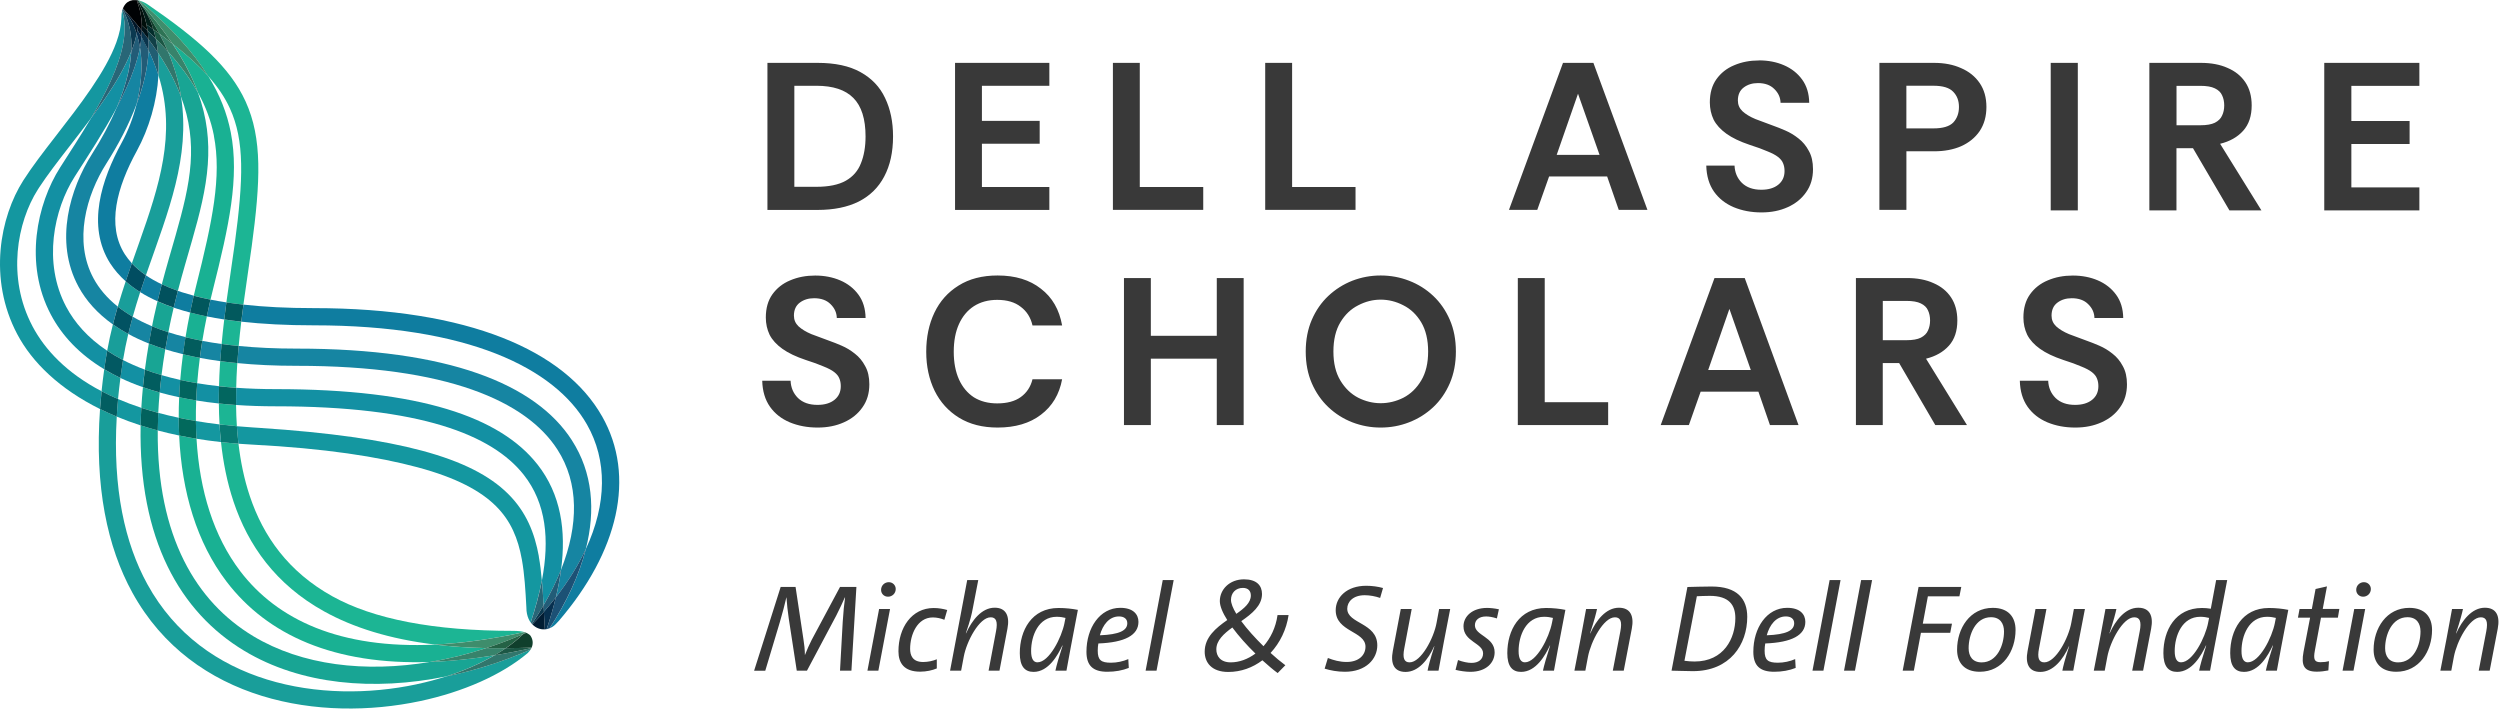 <svg width="773" height="220" viewBox="0 0 773 220" fill="none" xmlns="http://www.w3.org/2000/svg">
<g clip-path="url(#clip0_52_1904)">
<path d="M672.98 38.73H680.32C682.28 38.73 683.79 38.47 684.84 37.95C685.93 37.39 686.67 36.65 687.07 35.73C687.51 34.82 687.73 33.78 687.73 32.6C687.73 31.42 687.51 30.38 687.07 29.47C686.68 28.56 685.93 27.84 684.84 27.32C683.79 26.8 682.29 26.54 680.32 26.54H672.98V38.73ZM589.45 39.7H597.81C600.73 39.7 602.77 39.09 603.95 37.88C605.12 36.62 605.71 35.02 605.71 33.07C605.71 31.12 605.12 29.61 603.95 28.39C602.77 27.13 600.73 26.51 597.81 26.51H589.45V39.69V39.7ZM481.33 47.88H494.58L487.92 28.98L481.33 47.88ZM598.01 19.44C601.19 19.44 603.97 19.98 606.36 21.06C608.8 22.1 610.71 23.64 612.11 25.67C613.5 27.7 614.2 30.17 614.2 33.07C614.2 35.97 613.5 38.46 612.11 40.54C610.72 42.57 608.8 44.13 606.36 45.22C603.97 46.26 601.18 46.78 598.01 46.78H589.46V64.9H581.11V19.44H598.02H598.01ZM509.4 64.9H500.52L496.93 54.57H478.98L475.32 64.9H466.57L483.28 19.44H492.68L509.39 64.9H509.4ZM748.07 26.54H727.04V37.42H745.05V44.52H727.04V57.95H748.07V65.05H718.66V19.44H748.07V26.54ZM680.51 19.44C683.7 19.44 686.45 19.96 688.76 21C691.12 22 692.95 23.48 694.26 25.43C695.57 27.39 696.22 29.78 696.22 32.6C696.22 35.86 695.35 38.47 693.6 40.42C691.85 42.38 689.47 43.72 686.46 44.46L699.23 65.05H689.34L678.07 45.82H672.96V65.05H664.58V19.44H680.5H680.51ZM642.46 65.06H634.08V19.44H642.46V65.06ZM543.88 18.67C546.73 18.67 549.29 19.17 551.58 20.16C553.91 21.16 555.79 22.63 557.21 24.58C558.63 26.53 559.37 28.93 559.41 31.79H550.55C550.51 30.15 549.86 28.72 548.61 27.51C547.4 26.3 545.72 25.69 543.56 25.69C541.83 25.69 540.37 26.14 539.16 27.05C537.95 27.96 537.35 29.3 537.35 31.08C537.35 32.38 537.82 33.48 538.77 34.39C539.76 35.3 541.08 36.1 542.72 36.79C544.4 37.44 546.26 38.13 548.29 38.87C549.41 39.26 550.66 39.76 552.04 40.36C553.46 40.97 554.82 41.79 556.12 42.83C557.41 43.83 558.47 45.1 559.29 46.66C560.15 48.17 560.58 50.06 560.58 52.31C560.58 55.08 559.87 57.46 558.44 59.45C557.06 61.44 555.16 62.98 552.75 64.06C550.38 65.14 547.68 65.68 544.66 65.68C541.51 65.68 538.64 65.14 536.05 64.06C533.51 62.98 531.48 61.38 529.97 59.26C528.46 57.1 527.66 54.41 527.58 51.21H536.32C536.41 53.33 537.16 55.11 538.58 56.53C540.05 57.96 542.05 58.67 544.6 58.67C546.8 58.67 548.55 58.15 549.84 57.11C551.13 56.07 551.78 54.67 551.78 52.89C551.78 51.98 551.63 51.18 551.33 50.49C551.07 49.8 550.55 49.15 549.78 48.54C549 47.93 547.9 47.35 546.48 46.79C545.1 46.18 543.27 45.51 540.98 44.78C538 43.78 535.61 42.64 533.8 41.34C531.99 40.04 530.67 38.59 529.85 36.99C529.07 35.35 528.69 33.57 528.68 31.67C528.68 28.81 529.35 26.43 530.69 24.53C532.07 22.58 533.9 21.13 536.19 20.18C538.52 19.18 541.09 18.69 543.89 18.69L543.88 18.67Z" fill="#393939"/>
<path d="M769.8 207.37H766.42L768.76 195.17C769.33 192.18 768.8 190.87 767.07 190.87C763.54 190.87 759.63 198.35 758.74 203.07L757.94 207.37H754.56L756.48 197.43L758.17 188.3H761.55C761.28 189.57 760.74 191.75 759.4 195.82H759.48C761.28 191.79 764.32 187.91 768.31 187.91C771.84 187.91 773.07 190.4 772.3 194.4L769.81 207.37H769.8ZM748.42 195.25C748.42 192.79 747.23 190.84 744.39 190.84C739.59 190.84 737.48 196.21 737.48 200.43C737.48 202.89 738.67 204.81 741.51 204.81C746.31 204.81 748.42 199.48 748.42 195.25ZM751.99 194.78C751.99 201.34 748.04 207.71 740.94 207.71C736.1 207.71 733.92 204.83 733.92 200.88C733.92 194.32 737.87 187.95 744.97 187.95C749.81 187.95 751.99 190.83 751.99 194.78ZM727.7 207.37H724.32L727.93 188.3H731.31L727.7 207.37ZM733.07 182.12C733.07 183.5 731.96 184.5 730.69 184.5C729.42 184.5 728.54 183.54 728.54 182.39C728.54 181.01 729.65 180.01 730.92 180.01C732.19 180.01 733.07 181.01 733.07 182.12ZM720.12 204.46L719.93 207.3C718.82 207.53 717.47 207.68 716.36 207.68C712.44 207.68 711.45 205.84 712.25 201.54L714.28 190.99H710.52L711.02 188.3H714.82L715.97 182.12L719.5 181.31L718.19 188.29H723.33L722.87 190.98H717.65L715.77 201.07C715.23 203.91 715.62 204.75 717.5 204.75C718.54 204.75 719.38 204.64 720.11 204.44V204.46H720.12ZM703.39 192.6L703.7 191.06C702.93 190.87 702.05 190.71 700.98 190.71C695.34 190.71 693.07 196.58 693.07 201.3C693.07 203.79 693.84 204.79 695.03 204.79C698.64 204.79 702.51 197.15 703.4 192.59H703.39V192.6ZM704.01 207.37H700.59C700.94 205.72 701.67 203.19 702.82 199.62L702.74 199.58C701.36 202.54 698.48 207.75 693.84 207.75C691.08 207.75 689.58 205.98 689.58 201.96C689.58 194.94 693.23 187.99 701.55 187.99C703.74 187.99 705.77 188.22 707.54 188.57C705.51 199.24 704.82 202.81 704.01 207.37ZM682.74 192.6L683.05 191.06C682.28 190.87 681.4 190.71 680.33 190.71C674.69 190.71 672.42 196.58 672.42 201.3C672.42 203.79 673.19 204.79 674.38 204.79C677.99 204.79 681.86 197.15 682.75 192.59H682.74V192.6ZM683.35 207.37H679.97C680.28 205.72 681.01 203.19 682.16 199.62L682.08 199.58C680.7 202.54 677.82 207.75 673.18 207.75C670.42 207.75 668.92 205.98 668.92 201.96C668.92 194.94 672.57 187.99 680.89 187.99C681.85 187.99 682.62 188.07 683.58 188.22L685.23 179.36H688.65L684.62 200.47L683.35 207.38V207.37ZM662.65 207.37H659.27L661.61 195.17C662.19 192.18 661.65 190.87 659.92 190.87C656.39 190.87 652.47 198.35 651.59 203.07L650.78 207.37H647.4L649.32 197.43L651.01 188.3H654.39C654.12 189.57 653.58 191.75 652.24 195.82H652.31C654.11 191.79 657.15 187.91 661.14 187.91C664.67 187.91 665.9 190.4 665.13 194.4L662.64 207.37H662.65ZM641.06 207.37H637.68C637.91 206.1 638.45 203.92 639.79 199.85H639.71C637.91 203.88 634.87 207.76 630.88 207.76C627.35 207.76 626.16 205.27 626.93 201.27L629.38 188.3H632.76L630.46 200.5C629.88 203.49 630.42 204.8 632.11 204.8C635.64 204.8 639.59 197.32 640.44 192.6L641.25 188.3H644.66L642.74 198.24C642.16 201.31 641.59 204.34 641.05 207.37H641.06ZM619.64 195.25C619.64 192.79 618.45 190.84 615.61 190.84C610.81 190.84 608.7 196.21 608.7 200.43C608.7 202.89 609.89 204.81 612.73 204.81C617.52 204.81 619.64 199.48 619.64 195.25ZM623.21 194.78C623.21 201.34 619.26 207.71 612.15 207.71C607.31 207.71 605.13 204.83 605.13 200.88C605.13 194.32 609.08 187.95 616.18 187.95C621.02 187.95 623.21 190.83 623.21 194.78ZM606.43 181.47L605.85 184.39H596.1L594.53 192.83H603.55L603.01 195.67H593.95L591.76 207.38H588.31L593.22 181.48H606.43V181.47ZM578.85 179.36L573.55 207.38H570.17L575.46 179.36H578.85ZM569.1 179.36L563.8 207.38H560.42L565.72 179.36H569.1ZM554.76 192.71C554.76 191.33 553.72 190.6 552.19 190.6C549.15 190.6 547.16 193.21 546.28 196.43C552.27 196.2 554.76 194.97 554.76 192.71ZM555.07 203.8L555.22 206.52C553.3 207.29 551.04 207.71 548.58 207.71C544.16 207.71 542.13 205.83 542.13 201.53C542.13 194.12 546.28 187.94 552.61 187.94C556.64 187.94 558.21 190.01 558.21 192.28C558.21 196.39 554.03 198.65 545.81 198.96C545.7 199.5 545.62 200.5 545.62 201.19C545.62 204.15 546.7 204.91 549.73 204.91C551.57 204.91 553.45 204.49 555.06 203.8H555.07ZM524.67 184.35L520.83 204.31C521.79 204.46 523.13 204.54 523.94 204.54C533.07 204.54 536.57 197.32 536.57 191.11C536.57 187.16 534.73 184.24 528.67 184.24C527.17 184.24 525.63 184.32 524.68 184.36H524.67V184.35ZM516.84 207.37L521.75 181.5C523.71 181.46 526.66 181.35 529.2 181.35C537.15 181.35 540.25 185.15 540.25 190.75C540.25 199.27 534.92 207.52 523.44 207.52C520.6 207.52 518.68 207.37 516.84 207.37ZM502.06 207.37H498.68L501.02 195.17C501.6 192.18 501.06 190.87 499.33 190.87C495.8 190.87 491.89 198.35 491 203.07L490.19 207.37H486.81L488.73 197.43L490.42 188.3H493.8C493.53 189.57 492.99 191.75 491.65 195.82H491.73C493.53 191.79 496.57 187.91 500.56 187.91C504.09 187.91 505.32 190.4 504.55 194.4L502.06 207.37ZM479.87 192.6L480.17 191.06C479.4 190.87 478.52 190.71 477.45 190.71C471.81 190.71 469.55 196.58 469.55 201.3C469.55 203.79 470.32 204.79 471.5 204.79C475.11 204.79 478.98 197.15 479.87 192.59V192.6ZM480.49 207.37H477.08C477.43 205.72 478.15 203.19 479.3 199.62L479.23 199.58C477.85 202.54 474.97 207.75 470.32 207.75C467.56 207.75 466.06 205.98 466.06 201.96C466.06 194.94 469.71 187.99 478.03 187.99C480.22 187.99 482.25 188.22 484.02 188.57C481.98 199.24 481.29 202.81 480.49 207.37ZM463.46 188.38L462.84 191.22C461.42 190.76 460.31 190.61 459.5 190.61C457.31 190.61 456.04 191.72 456.04 193.33C456.04 196.55 462.14 196.9 462.14 201.7C462.14 204.85 459.61 207.73 454.62 207.73C453.28 207.73 451.36 207.46 450.05 207.12L450.82 204.09C452.2 204.63 453.85 204.97 454.97 204.97C457.12 204.97 458.57 203.93 458.57 202.02C458.57 198.8 452.51 198.45 452.51 193.65C452.51 190.62 455.2 187.97 459.8 187.97C460.76 187.97 462.02 188.09 463.45 188.39H463.46V188.38ZM444.79 207.37H441.41C441.64 206.1 442.18 203.92 443.52 199.85H443.44C441.64 203.88 438.6 207.76 434.61 207.76C431.08 207.76 429.89 205.27 430.66 201.27L433.12 188.3H436.5L434.2 200.5C433.62 203.49 434.16 204.8 435.85 204.8C439.38 204.8 443.33 197.32 444.18 192.6L444.98 188.3H448.4L446.48 198.24C445.91 201.31 445.33 204.34 444.79 207.37ZM427.63 181.81L426.74 184.88C425.32 184.38 423.56 184.04 421.98 184.04C418.33 184.04 416.57 186.11 416.57 188.22C416.57 192.9 425.86 192.52 425.86 199.54C425.86 203.72 422.4 207.71 415.84 207.71C413.54 207.71 411.31 207.29 409.58 206.75L410.58 203.45C412.31 204.14 414.26 204.68 416.38 204.68C420.18 204.68 422.21 202.53 422.21 199.96C422.21 195.09 413 195.43 413 188.68C413 184.69 416.41 181.12 422.44 181.12C424.28 181.12 426.12 181.39 427.62 181.81H427.63ZM380.62 185.46C380.62 186.57 381.23 188.07 382.27 189.8C384.76 188.07 386.76 186.35 386.76 184.12C386.76 182.74 385.95 181.78 384.3 181.78C382.03 181.78 380.62 183.39 380.62 185.46ZM380.54 204.8C383.15 204.8 385.8 203.84 388.18 202.08C385.57 199.55 383.04 196.71 381.04 194.02C378.35 195.98 376.09 198.05 376.09 200.77C376.09 202.88 377.36 204.8 380.54 204.8ZM395.01 190.18H398.43C397.78 194.63 395.78 198.74 392.86 201.89C394.36 203.27 395.93 204.58 397.43 205.69L395.05 208.11C393.59 207.04 391.98 205.65 390.33 204.16C387.34 206.42 383.73 207.77 379.78 207.77C374.64 207.77 372.49 204.85 372.49 201.51C372.49 197.02 375.95 194.18 379.47 191.72C378.05 189.49 377.17 187.42 377.17 185.85C377.17 182.28 380.16 179.13 384.65 179.13C388.56 179.13 390.21 181.05 390.21 183.66C390.21 187.27 387.1 189.76 383.8 192.06C385.6 194.52 388.06 197.24 390.67 199.81C392.86 197.32 394.47 194.05 395.01 190.18ZM362.9 179.36L357.6 207.38H354.22L359.52 179.36H362.9ZM348.56 192.71C348.56 191.33 347.52 190.6 345.99 190.6C342.96 190.6 340.96 193.21 340.08 196.43C346.07 196.2 348.56 194.97 348.56 192.71ZM348.87 203.8L349.02 206.52C347.1 207.29 344.84 207.71 342.38 207.71C337.97 207.71 335.93 205.83 335.93 201.53C335.93 194.12 340.07 187.94 346.41 187.94C350.44 187.94 352.01 190.01 352.01 192.28C352.01 196.39 347.83 198.65 339.61 198.96C339.49 199.5 339.42 200.5 339.42 201.19C339.42 204.15 340.49 204.91 343.53 204.91C345.37 204.91 347.25 204.49 348.86 203.8H348.87ZM329.14 192.6L329.45 191.06C328.68 190.87 327.8 190.71 326.73 190.71C321.09 190.71 318.82 196.58 318.82 201.3C318.82 203.79 319.59 204.79 320.78 204.79C324.39 204.79 328.26 197.15 329.15 192.59L329.14 192.6ZM329.75 207.37H326.33C326.68 205.72 327.4 203.19 328.56 199.62L328.48 199.58C327.1 202.54 324.22 207.75 319.58 207.75C316.82 207.75 315.32 205.98 315.32 201.96C315.32 194.94 318.97 187.99 327.29 187.99C329.48 187.99 331.51 188.22 333.28 188.57C331.25 199.24 330.56 202.81 329.75 207.37ZM309.05 207.37H305.67L307.97 195.17C308.55 192.18 308.01 190.87 306.32 190.87C302.79 190.87 298.84 198.35 297.99 203.07L297.18 207.37H293.76L299.06 179.35H302.48L300.75 188.29C300.48 189.79 300.06 191.63 298.64 195.81H298.72C300.52 191.78 303.56 187.9 307.55 187.9C311.04 187.9 312.27 190.43 311.5 194.39L309.04 207.36H309.05V207.37ZM289.66 203.84V206.68C288.28 207.26 286.44 207.68 284.52 207.68C279.53 207.68 277.8 204.99 277.8 201.39C277.8 194.1 281.87 188 288.7 188C290.31 188 291.65 188.27 292.88 188.61L292 191.64C290.96 191.22 289.7 190.91 288.43 190.91C283.59 190.91 281.41 196.28 281.41 200.62C281.41 202.62 282.14 204.69 285.44 204.69C286.98 204.69 288.47 204.34 289.66 203.85V203.84ZM271.59 207.37H268.21L271.82 188.3H275.2L271.59 207.37ZM276.96 182.12C276.96 183.5 275.85 184.5 274.58 184.5C273.31 184.5 272.43 183.54 272.43 182.39C272.43 181.01 273.54 180.01 274.81 180.01C276.08 180.01 276.96 181.01 276.96 182.12ZM263.26 207.37H259.73L260.57 192.25C260.76 189.18 261.03 186.57 261.3 184.73H261.22C260.57 186.27 259.68 188.11 258.61 190.26L249.51 207.38H246.36L243.87 191.15C243.56 189.12 243.29 186.54 243.18 184.74H243.14C242.64 186.93 241.95 189.58 241.11 192.42L236.62 207.39H233.17L241.38 181.49H245.99L248.45 197.84C248.68 199.26 248.87 200.91 248.87 202.48H248.91C249.52 200.91 250.25 199.26 250.98 197.84L259.73 181.49H264.8L263.26 207.39V207.37Z" fill="#393939"/>
<path d="M245.61 57.76H252.43C256.28 57.76 259.31 57.13 261.52 55.88C263.73 54.63 265.29 52.83 266.2 50.49C267.15 48.15 267.63 45.38 267.63 42.18C267.63 36.77 266.37 32.81 263.86 30.29C261.39 27.78 257.58 26.52 252.43 26.52H245.61V57.76ZM399.52 57.82H419.13V64.9H391.2V19.44H399.52V57.82ZM352.42 19.44V57.82H372.04V64.9H344.11V19.44H352.42ZM324.46 26.52H303.61V37.37H321.47V44.45H303.61V57.83H324.46V64.91H295.3V19.44H324.46V26.52ZM252.81 19.44C258.22 19.44 262.64 20.39 266.06 22.3C269.52 24.21 272.06 26.87 273.66 30.29C275.31 33.71 276.13 37.67 276.13 42.18C276.13 47.03 275.22 51.16 273.4 54.58C271.63 57.96 269.01 60.53 265.54 62.31C262.08 64.04 257.83 64.91 252.81 64.91H237.29V19.44H252.81Z" fill="#393939"/>
<path d="M582.16 105.19H589.44C591.39 105.19 592.88 104.93 593.92 104.41C595 103.85 595.74 103.11 596.13 102.2C596.56 101.29 596.78 100.25 596.78 99.08C596.78 97.91 596.56 96.87 596.13 95.96C595.74 95.05 595 94.34 593.92 93.82C592.88 93.3 591.39 93.04 589.44 93.04H582.16V105.19ZM528.17 114.41H541.35L534.73 95.51L528.17 114.41ZM426.91 92.65C424.49 92.65 422.21 93.23 419.96 94.4C417.71 95.53 415.87 97.28 414.44 99.66C413.01 102.04 412.29 105.05 412.29 108.69C412.29 112.33 413.01 115.27 414.44 117.65C415.87 120.03 417.71 121.81 419.96 122.98C422.21 124.11 424.53 124.67 426.91 124.67C429.29 124.67 431.67 124.11 433.92 122.98C436.17 121.81 438.01 120.04 439.44 117.65C440.87 115.27 441.58 112.28 441.58 108.69C441.58 105.1 440.86 102.04 439.44 99.66C438.01 97.28 436.17 95.52 433.92 94.4C431.67 93.23 429.33 92.65 426.91 92.65ZM589.63 85.97C592.79 85.97 595.52 86.49 597.81 87.53C600.15 88.53 601.97 90 603.26 91.95C604.56 93.9 605.21 96.28 605.21 99.09C605.21 102.34 604.35 104.94 602.61 106.88C600.87 108.82 598.52 110.17 595.53 110.91L608.19 131.43H598.39L587.22 112.27H582.15V131.43H573.85V85.97H589.63ZM556.1 131.43H547.27L543.7 121.1H525.84L522.2 131.43H513.49L530.12 85.97H539.47L556.1 131.43ZM477.63 124.35H497.24V131.43H469.31V85.97H477.63V124.35ZM355.84 103.83H376.23V85.97H384.54V131.43H376.23V110.91H355.84V131.43H347.53V85.97H355.84V103.83ZM640.91 85.2C643.73 85.2 646.34 85.7 648.64 86.69C650.98 87.69 652.86 89.16 654.29 91.11C655.72 93.06 656.46 95.46 656.5 98.32H647.6C647.56 96.67 646.91 95.25 645.65 94.03C644.44 92.82 642.75 92.21 640.58 92.21C638.85 92.21 637.38 92.66 636.16 93.57C634.94 94.48 634.34 95.82 634.34 97.6C634.34 98.9 634.81 100 635.77 100.91C636.77 101.82 638.09 102.62 639.73 103.31C641.42 103.96 643.28 104.65 645.32 105.39C646.44 105.78 647.7 106.28 649.09 106.88C650.52 107.49 651.88 108.31 653.18 109.35C654.48 110.35 655.54 111.62 656.36 113.18C657.22 114.7 657.66 116.58 657.66 118.83C657.66 121.6 656.94 123.98 655.51 125.97C654.13 127.96 652.22 129.5 649.79 130.58C647.41 131.66 644.71 132.2 641.67 132.2C638.51 132.2 635.63 131.66 633.03 130.58C630.48 129.5 628.44 127.9 626.93 125.77C625.41 123.61 624.61 120.92 624.53 117.72H633.3C633.39 119.84 634.14 121.62 635.57 123.05C637.04 124.48 639.06 125.19 641.61 125.19C643.82 125.19 645.57 124.67 646.87 123.63C648.17 122.59 648.82 121.18 648.82 119.41C648.82 118.5 648.67 117.7 648.37 117.01C648.11 116.32 647.59 115.67 646.81 115.06C646.03 114.45 644.93 113.87 643.5 113.31C642.12 112.7 640.27 112.03 637.98 111.3C634.99 110.3 632.59 109.16 630.77 107.86C628.95 106.56 627.63 105.11 626.81 103.51C626.03 101.86 625.64 100.09 625.64 98.18C625.64 95.32 626.31 92.94 627.66 91.04C629.04 89.09 630.89 87.64 633.18 86.69C635.52 85.69 638.09 85.2 640.91 85.2ZM426.91 85.18C429.94 85.18 432.91 85.72 435.68 86.8C438.49 87.88 440.98 89.44 443.15 91.48C445.32 93.52 447.02 95.98 448.28 98.88C449.54 101.78 450.16 105.05 450.16 108.69C450.16 112.33 449.53 115.6 448.28 118.5C447.02 121.4 445.32 123.87 443.15 125.9C440.98 127.93 438.5 129.49 435.68 130.58C432.91 131.66 429.98 132.2 426.91 132.2C423.84 132.2 420.96 131.66 418.14 130.58C415.37 129.5 412.9 127.94 410.74 125.9C408.58 123.86 406.87 121.4 405.61 118.5C404.35 115.6 403.73 112.33 403.73 108.69C403.73 105.05 404.36 101.78 405.61 98.88C406.86 95.98 408.58 93.51 410.74 91.48C412.91 89.45 415.38 87.89 418.14 86.8C420.95 85.72 423.88 85.18 426.91 85.18ZM308.47 85.18C313.93 85.18 318.39 86.54 321.85 89.27C325.36 91.95 327.54 95.74 328.41 100.64H319.25C318.69 98.17 317.47 96.25 315.61 94.86C313.79 93.43 311.37 92.72 308.34 92.72C305.57 92.72 303.17 93.37 301.13 94.67C299.14 95.97 297.6 97.81 296.52 100.19C295.44 102.57 294.9 105.43 294.9 108.76C294.9 112.09 295.44 114.91 296.52 117.33C297.6 119.71 299.14 121.55 301.13 122.85C303.16 124.11 305.57 124.73 308.34 124.73C311.37 124.73 313.8 124.08 315.61 122.78C317.47 121.44 318.68 119.6 319.25 117.26H328.41C327.54 121.94 325.36 125.59 321.85 128.24C318.39 130.88 313.93 132.2 308.47 132.2C303.79 132.2 299.81 131.18 296.52 129.15C293.23 127.12 290.72 124.34 288.99 120.84C287.26 117.29 286.39 113.26 286.39 108.76C286.39 104.26 287.23 100.23 288.92 96.68C290.61 93.13 293.1 90.34 296.39 88.3C299.68 86.22 303.71 85.18 308.47 85.18ZM252.05 85.2C254.87 85.2 257.48 85.7 259.78 86.69C262.12 87.69 264 89.16 265.43 91.11C266.86 93.06 267.59 95.46 267.64 98.32H258.74C258.7 96.67 258.05 95.25 256.79 94.03C255.58 92.82 253.89 92.21 251.72 92.21C249.99 92.21 248.52 92.66 247.3 93.57C246.09 94.48 245.48 95.82 245.48 97.6C245.48 98.9 245.96 100 246.91 100.91C247.91 101.82 249.23 102.62 250.87 103.31C252.56 103.96 254.42 104.65 256.46 105.39C257.59 105.78 258.84 106.28 260.23 106.88C261.66 107.49 263.02 108.31 264.32 109.35C265.62 110.35 266.68 111.62 267.5 113.18C268.37 114.7 268.8 116.58 268.8 118.83C268.8 121.6 268.09 123.98 266.66 125.97C265.27 127.96 263.37 129.5 260.94 130.58C258.56 131.66 255.85 132.2 252.82 132.2C249.66 132.2 246.78 131.66 244.18 130.58C241.63 129.5 239.59 127.9 238.08 125.77C236.56 123.61 235.76 120.92 235.68 117.72H244.45C244.54 119.84 245.29 121.62 246.72 123.05C248.19 124.48 250.21 125.19 252.76 125.19C254.97 125.19 256.72 124.67 258.02 123.63C259.32 122.59 259.97 121.18 259.97 119.41C259.97 118.5 259.82 117.7 259.52 117.01C259.26 116.32 258.74 115.67 257.96 115.06C257.18 114.45 256.08 113.87 254.65 113.31C253.26 112.7 251.42 112.03 249.13 111.3C246.14 110.3 243.74 109.16 241.92 107.86C240.1 106.56 238.78 105.11 237.96 103.51C237.18 101.86 236.79 100.09 236.79 98.18C236.79 95.32 237.46 92.94 238.8 91.04C240.19 89.09 242.03 87.64 244.32 86.69C246.66 85.69 249.23 85.2 252.05 85.2Z" fill="#393939"/>
<path d="M10.021 100.83C2.041 85.73 5.321 68.63 11.681 58.64L12.161 57.89C14.631 54.12 17.861 49.92 21.361 45.41C23.581 42.55 25.891 39.57 28.151 36.54C30.391 32.74 32.491 28.88 34.221 25.07C38.001 16.71 39.651 9.25 37.771 3.34C37.581 4.09 37.531 5.05 37.531 5.68C37.471 7.95 36.941 10.41 35.981 13.08C34.341 17.61 31.541 22.45 28.151 27.42C24.771 32.38 20.901 37.35 17.171 42.16C13.471 46.93 9.881 51.59 7.201 55.8C0.001 67.08 -3.709 86.22 5.321 103.31C9.971 112.11 18.471 120.29 30.921 126.47C31.051 124.67 31.211 122.83 31.401 120.97C20.661 115.35 13.931 108.23 10.011 100.83H10.021Z" fill="#1497A0"/>
<path d="M60.761 135.66C63.201 136.06 65.731 136.4 68.321 136.69C68.131 134.87 67.981 133.05 67.871 131.23C65.341 130.93 62.901 130.58 60.561 130.18C60.581 132.03 60.651 133.86 60.751 135.66H60.761Z" fill="#1497A0"/>
<path d="M166.621 172.06C165.321 164.86 162.751 158.29 157.071 152.67C151.451 147.1 143.021 142.71 130.441 139.34C118.251 136.07 101.991 133.73 80.241 132.3L78.121 132.16C76.461 132.06 74.831 131.93 73.241 131.79C73.361 133.6 73.521 135.41 73.731 137.2C75.061 137.3 76.411 137.39 77.781 137.46C100.611 138.64 116.971 141.23 129.051 144.47C141.141 147.71 148.601 151.78 153.311 156.45C157.971 161.07 160.191 166.51 161.361 173.01C162.181 177.57 162.471 182.48 162.761 187.92C162.761 187.92 162.761 187.97 162.761 188C162.771 188.29 162.791 188.58 162.801 188.86C162.931 190.12 163.281 191.18 163.781 192.02C163.871 192.18 163.981 192.33 164.081 192.47C165.551 188.02 166.741 183.67 167.541 179.48C167.321 176.92 167.021 174.43 166.591 172.06H166.621Z" fill="#1497A0"/>
<path d="M48.931 127.66C48.841 129.51 48.791 131.32 48.781 133.1C50.911 133.67 53.121 134.19 55.401 134.66C55.311 132.85 55.271 131.02 55.261 129.17C53.061 128.71 50.961 128.2 48.941 127.65L48.931 127.66Z" fill="#1497A0"/>
<path d="M43.701 126.1C41.151 125.26 38.761 124.36 36.511 123.39C36.341 125.23 36.201 127.04 36.101 128.82C38.441 129.79 40.911 130.7 43.491 131.54C43.521 129.76 43.601 127.95 43.701 126.1Z" fill="#1497A0"/>
<path d="M24.271 88.64C26.611 92.95 30.091 96.9 34.911 100.32C35.381 98.45 35.881 96.61 36.411 94.79C33.011 92.09 30.591 89.14 28.941 86.1C22.661 74.55 26.681 60.32 32.891 50.55C36.571 44.76 39.871 38.49 42.231 32.19C43.111 28.68 43.641 25.07 43.721 21.55C43.781 19.15 43.631 16.84 43.271 14.64C42.471 18.84 40.941 23.11 39.061 27.25C38.141 29.28 37.121 31.32 36.041 33.35C33.981 38.21 31.351 43.07 28.411 47.69C21.761 58.13 16.631 74.58 24.271 88.63V88.64Z" fill="#1685A2"/>
<path d="M47.011 100.88C44.821 99.96 42.841 98.98 41.051 97.93C40.561 99.69 40.091 101.46 39.671 103.26C41.621 104.32 43.731 105.31 46.031 106.22C46.331 104.46 46.661 102.69 47.021 100.88H47.011Z" fill="#1685A2"/>
<path d="M164.471 192.93C164.471 192.93 164.501 192.96 164.511 192.97C164.501 192.96 164.481 192.94 164.471 192.93Z" fill="#1685A2"/>
<path d="M61.791 110.65C63.801 111.03 65.901 111.37 68.091 111.67C68.211 109.89 68.361 108.12 68.521 106.37C66.441 106.08 64.451 105.76 62.551 105.4C62.261 107.17 62.011 108.92 61.791 110.66V110.65Z" fill="#1685A2"/>
<path d="M37.911 2.9C37.911 2.89 37.911 2.87 37.921 2.86C37.921 2.87 37.921 2.88 37.911 2.9Z" fill="#1685A2"/>
<path d="M176.821 136.12C165.651 118.76 138.711 107.79 91.771 107.79C85.171 107.79 79.201 107.5 73.791 106.97C73.631 108.72 73.491 110.49 73.371 112.27C78.971 112.82 85.091 113.11 91.771 113.11C138.401 113.11 162.751 124.09 172.351 139C179.011 149.35 178.961 162.29 173.491 176.12C173.121 178.95 172.571 181.81 171.881 184.69C175.761 179.7 178.841 174.7 181.131 169.78C184.191 157.75 183.261 146.12 176.821 136.13V136.12Z" fill="#1685A2"/>
<path d="M51.111 108.01C52.851 108.55 54.671 109.06 56.581 109.52C56.811 107.77 57.071 106.01 57.361 104.24C55.501 103.78 53.741 103.27 52.071 102.73C51.721 104.51 51.411 106.27 51.121 108L51.111 108.01Z" fill="#1685A2"/>
<path d="M168.801 194.56C168.801 194.56 168.891 194.55 168.941 194.54C168.941 194.54 168.931 194.54 168.921 194.54C168.881 194.54 168.841 194.55 168.801 194.56Z" fill="#1685A2"/>
<path d="M166.121 143.53C154.691 129.04 130.091 120.32 85.291 120.32C80.951 120.32 76.861 120.17 73.021 119.9C72.981 121.67 72.971 123.45 72.991 125.22C76.871 125.49 80.971 125.63 85.291 125.63C129.901 125.63 152.161 134.41 161.941 146.81C168.911 155.65 169.961 166.89 167.561 179.47C167.781 181.96 167.931 184.53 168.071 187.16C170.241 183.43 172.051 179.74 173.491 176.11C175.061 164.21 173.511 152.88 166.121 143.52V143.53Z" fill="#1390A3"/>
<path d="M38.041 111.32C38.001 111.58 37.951 111.83 37.911 112.09C37.661 113.7 37.441 115.29 37.231 116.86C39.391 117.89 41.711 118.85 44.181 119.72C44.351 117.94 44.551 116.13 44.791 114.29C42.351 113.38 40.101 112.39 38.031 111.32H38.041Z" fill="#1390A3"/>
<path d="M37.981 2.7C37.961 2.75 37.941 2.81 37.921 2.87C37.941 2.82 37.961 2.76 37.981 2.71V2.7Z" fill="#1390A3"/>
<path d="M37.911 2.9C37.881 2.98 37.851 3.06 37.831 3.14C37.811 3.2 37.801 3.26 37.781 3.33C37.801 3.27 37.811 3.2 37.831 3.14C37.861 3.06 37.881 2.98 37.911 2.9Z" fill="#1390A3"/>
<path d="M49.371 121.35C51.291 121.89 53.301 122.38 55.391 122.83C55.471 121.06 55.581 119.27 55.721 117.47C53.701 117.02 51.781 116.53 49.951 115.99C49.731 117.81 49.531 119.6 49.371 121.35Z" fill="#1390A3"/>
<path d="M164.671 193.13C164.671 193.13 164.621 193.09 164.601 193.07C164.571 193.04 164.541 193.01 164.501 192.97" fill="#1390A3"/>
<path d="M164.111 192.47C164.221 192.63 164.351 192.77 164.471 192.91C164.341 192.77 164.221 192.62 164.111 192.46V192.47Z" fill="#1390A3"/>
<path d="M15.751 97.32C19.141 103.72 24.481 109.51 32.231 114.17C32.361 113.21 32.511 112.25 32.661 111.28C32.811 110.33 32.971 109.39 33.141 108.45C27.131 104.45 23.051 99.74 20.451 94.83C13.181 81.13 16.661 64.73 23.071 54.66C27.121 48.3 32.031 40.89 36.051 33.36C37.571 29.79 38.781 26.23 39.571 22.76C40.111 20.39 40.461 18.11 40.581 15.92C38.691 20.73 35.791 25.63 32.541 30.4C31.141 32.46 29.661 34.51 28.151 36.54C25.031 41.82 21.641 47 18.581 51.8C11.461 62.98 7.331 81.46 15.751 97.32Z" fill="#1390A3"/>
<path d="M67.721 119.42C65.371 119.16 63.121 118.85 60.971 118.49C60.831 120.29 60.731 122.06 60.661 123.82C62.911 124.19 65.241 124.5 67.671 124.76C67.651 122.97 67.671 121.19 67.721 119.42Z" fill="#1390A3"/>
<path d="M168.071 187.17C167.931 184.54 167.781 181.97 167.561 179.48C166.761 183.67 165.581 188.02 164.101 192.47C164.211 192.63 164.331 192.78 164.461 192.92C165.751 191 166.951 189.08 168.061 187.17H168.071Z" fill="#286677"/>
<path d="M34.221 25.06C32.491 28.88 30.391 32.73 28.151 36.53C29.661 34.5 31.141 32.45 32.541 30.39C35.791 25.62 38.691 20.72 40.581 15.91C40.871 10.99 40.051 6.57 37.901 2.89C37.871 2.97 37.841 3.05 37.821 3.13C37.801 3.19 37.791 3.26 37.771 3.32C39.651 9.23 38.001 16.69 34.221 25.05V25.06Z" fill="#286677"/>
<path d="M36.051 33.35C37.131 31.32 38.151 29.28 39.071 27.25C40.941 23.11 42.481 18.84 43.281 14.64C43.041 13.18 42.701 11.78 42.281 10.44C41.961 11.92 41.521 13.41 40.991 14.88C40.861 15.22 40.731 15.57 40.601 15.92C40.471 18.11 40.131 20.39 39.591 22.76C38.791 26.22 37.581 29.79 36.071 33.36L36.051 33.35Z" fill="#225C77"/>
<path d="M37.921 2.86C37.921 2.87 37.921 2.89 37.911 2.9C37.911 2.89 37.911 2.87 37.921 2.86Z" fill="#1390A3"/>
<path d="M168.071 187.17C168.101 187.83 168.141 188.5 168.171 189.17C169.471 187.68 170.711 186.18 171.871 184.69C172.561 181.81 173.111 178.95 173.481 176.12C172.041 179.75 170.231 183.45 168.061 187.17H168.071Z" fill="#225C77"/>
<path d="M164.601 193.06C164.601 193.06 164.511 192.97 164.461 192.92C164.471 192.93 164.491 192.95 164.501 192.96C164.531 192.99 164.561 193.03 164.601 193.06Z" fill="#1390A3"/>
<path d="M168.641 194.57C168.691 194.57 168.751 194.56 168.801 194.55C168.841 194.55 168.881 194.54 168.921 194.53C168.831 194.55 168.731 194.56 168.641 194.57Z" fill="#1390A3"/>
<path d="M42.271 10.44C41.751 8.81 41.081 7.28 40.261 5.87C39.541 4.82 38.791 3.77 37.981 2.7C37.961 2.75 37.941 2.81 37.921 2.86C37.921 2.87 37.921 2.89 37.911 2.9C40.051 6.58 40.871 10.99 40.591 15.92C40.731 15.57 40.861 15.23 40.981 14.88C41.521 13.41 41.951 11.92 42.271 10.44Z" fill="#0B3950"/>
<path d="M168.071 187.17C166.961 189.08 165.761 191 164.471 192.92C164.511 192.97 164.561 193.01 164.611 193.06C165.861 191.76 167.041 190.47 168.181 189.17C168.151 188.5 168.111 187.84 168.081 187.17H168.071Z" fill="#0B3950"/>
<path d="M72.191 155.05C76.721 168.61 85.251 180.73 100.181 189.02C109.201 194.03 120.471 197.59 134.461 199.29C142.851 198.89 152.051 197.64 162.111 195.43C161.281 195.19 160.201 195.07 158.721 195.06C134.041 195.06 115.441 191.42 102.761 184.37C89.141 176.8 81.391 165.82 77.231 153.36C75.501 148.19 74.391 142.75 73.741 137.19C71.901 137.05 70.101 136.88 68.331 136.68C69.001 142.94 70.211 149.12 72.191 155.04V155.05Z" fill="#1CB594"/>
<path d="M68.011 112.77C67.871 114.96 67.771 117.18 67.721 119.42C69.441 119.61 71.201 119.77 73.031 119.9C73.081 117.63 73.181 115.36 73.321 113.1C73.341 112.82 73.361 112.55 73.381 112.27C71.561 112.09 69.801 111.89 68.091 111.66C68.061 112.03 68.041 112.4 68.011 112.77Z" fill="#1CB594"/>
<path d="M64.411 23.58C67.361 26.88 69.541 30.13 71.101 33.55C75.641 43.46 75.291 55.31 72.571 75.45C71.861 80.72 70.891 86.86 69.991 93.5C71.671 93.76 73.431 93.99 75.261 94.19C76.141 87.67 77.101 81.57 77.831 76.16C80.531 56.15 81.181 42.83 75.921 31.34C71.121 20.85 61.571 12.27 45.551 1.3C44.711 0.77 43.931 0.43 43.201 0.22C52.871 8.52 59.751 16.08 64.381 23.58H64.411Z" fill="#1CB594"/>
<path d="M162.301 195.5C162.301 195.5 162.221 195.48 162.191 195.47C162.231 195.48 162.261 195.49 162.301 195.51V195.5Z" fill="#1CB594"/>
<path d="M68.521 106.36C70.221 106.59 71.981 106.8 73.801 106.98C74.031 104.43 74.311 101.93 74.601 99.47C72.781 99.27 71.021 99.03 69.331 98.78C69.031 101.26 68.761 103.8 68.521 106.37V106.36Z" fill="#1CB594"/>
<path d="M67.671 124.76C67.691 126.91 67.751 129.08 67.881 131.23C69.621 131.44 71.411 131.62 73.241 131.79C73.101 129.61 73.011 127.42 72.991 125.23C71.171 125.1 69.401 124.95 67.671 124.76Z" fill="#1CB594"/>
<path d="M42.891 0.13C42.971 0.15 43.041 0.17 43.121 0.19C43.041 0.17 42.961 0.15 42.891 0.13Z" fill="#1CB594"/>
<path d="M67.881 131.23C67.991 133.05 68.131 134.87 68.331 136.69C70.101 136.89 71.901 137.06 73.741 137.2C73.531 135.41 73.361 133.6 73.251 131.79C71.421 131.63 69.631 131.44 67.891 131.23H67.881Z" fill="#087972"/>
<path d="M73.371 112.28C73.491 110.5 73.631 108.73 73.791 106.98C71.971 106.8 70.211 106.59 68.511 106.36C68.351 108.11 68.201 109.88 68.081 111.66C69.791 111.89 71.551 112.1 73.371 112.27V112.28Z" fill="#025E5E"/>
<path d="M67.671 124.76C69.401 124.94 71.171 125.1 72.991 125.23C72.971 123.46 72.981 121.68 73.021 119.91C71.201 119.78 69.431 119.62 67.711 119.43C67.661 121.2 67.651 122.98 67.661 124.77L67.671 124.76Z" fill="#02665F"/>
<path d="M54.991 89.93C54.551 91.62 54.121 93.34 53.701 95.11C54.011 95.21 54.301 95.32 54.621 95.42C55.941 95.85 57.321 96.25 58.771 96.63C59.131 94.9 59.501 93.17 59.911 91.43C58.641 91.09 57.421 90.73 56.261 90.36C55.831 90.22 55.411 90.07 54.991 89.93Z" fill="#0F7DA0"/>
<path d="M186.101 128.63C174.651 108.52 145.161 95.27 96.971 95.27C88.761 95.27 81.561 94.89 75.281 94.19C75.051 95.92 74.821 97.68 74.611 99.46C81.161 100.19 88.591 100.59 96.981 100.59C144.661 100.59 171.521 113.75 181.491 131.26C187.791 142.32 187.661 155.76 181.141 169.77C179.081 177.87 175.211 186.16 169.971 194.24C170.561 194.01 171.121 193.66 171.621 193.19C172.001 192.83 172.441 192.36 172.801 191.96C191.131 170.61 196.771 147.34 186.111 128.63H186.101Z" fill="#0F7DA0"/>
<path d="M169.031 194.52C169.031 194.52 169.081 194.51 169.111 194.5C169.081 194.5 169.061 194.51 169.031 194.52Z" fill="#0F7DA0"/>
<path d="M168.941 194.53C168.941 194.53 169.001 194.53 169.031 194.52C169.001 194.52 168.981 194.52 168.951 194.53H168.941Z" fill="#0F7DA0"/>
<path d="M43.361 90.33C44.971 91.34 46.761 92.28 48.701 93.15C49.131 91.36 49.571 89.62 50.021 87.91C48.171 87.03 46.541 86.1 45.111 85.12C44.511 86.85 43.931 88.58 43.361 90.33Z" fill="#0F7DA0"/>
<path d="M34.151 81.54C35.401 83.48 36.971 85.29 38.871 86.98C39.431 85.3 40.001 83.65 40.571 82.01C40.641 81.81 40.711 81.62 40.781 81.42C39.951 80.52 39.231 79.6 38.631 78.67C32.871 69.72 36.161 57.88 42.301 46.66C46.071 39.77 48.531 31.41 48.991 23.28C48.201 20.75 47.191 18.18 45.931 15.56C45.821 18.33 45.411 21.15 44.761 23.96C44.131 26.69 43.281 29.45 42.241 32.21C41.181 36.43 39.601 40.51 37.631 44.12C31.441 55.43 26.631 69.86 34.151 81.56V81.54Z" fill="#0F7DA0"/>
<path d="M38.011 2.62C38.011 2.62 37.991 2.67 37.981 2.69C37.981 2.68 37.991 2.66 38.001 2.65C38.001 2.64 38.001 2.63 38.011 2.62Z" fill="#0F7DA0"/>
<path d="M63.941 97.83C65.661 98.18 67.451 98.49 69.331 98.78C69.551 96.99 69.771 95.23 70.001 93.5C68.281 93.24 66.641 92.95 65.081 92.64C64.671 94.38 64.301 96.11 63.941 97.83Z" fill="#0F7DA0"/>
<path d="M169.951 194.25C169.951 194.25 169.861 194.28 169.811 194.3C169.861 194.28 169.901 194.27 169.951 194.25Z" fill="#0F7DA0"/>
<path d="M42.671 0.09C42.671 0.09 42.711 0.09 42.731 0.09C42.711 0.09 42.691 0.09 42.661 0.08C42.661 0.08 42.661 0.08 42.671 0.08V0.09Z" fill="#0F7DA0"/>
<path d="M171.871 184.69C171.091 187.96 170.121 191.24 169.031 194.52C169.061 194.52 169.081 194.51 169.111 194.5C169.191 194.48 169.281 194.46 169.361 194.44C169.421 194.42 169.481 194.41 169.541 194.39C169.631 194.36 169.721 194.33 169.811 194.3C169.861 194.28 169.901 194.27 169.951 194.25C175.181 186.17 179.061 177.88 181.121 169.78C178.831 174.71 175.751 179.7 171.871 184.69Z" fill="#1C5175"/>
<path d="M43.731 21.55C43.651 25.07 43.121 28.68 42.241 32.19C43.271 29.43 44.131 26.67 44.761 23.94C45.411 21.12 45.821 18.3 45.931 15.54C45.271 14.17 44.551 12.79 43.751 11.39C43.651 12.46 43.491 13.55 43.281 14.63C43.641 16.83 43.791 19.14 43.731 21.54V21.55Z" fill="#225C77"/>
<path d="M164.601 193.07C164.601 193.07 164.651 193.11 164.671 193.13C164.651 193.11 164.631 193.08 164.601 193.06V193.07Z" fill="#0F7DA0"/>
<path d="M38.001 2.65C38.001 2.65 38.001 2.64 38.001 2.63C38.001 2.64 38.001 2.65 37.991 2.66L38.001 2.65Z" fill="#0F7DA0"/>
<path d="M168.951 194.53C168.951 194.53 169.001 194.53 169.031 194.52C169.001 194.52 168.971 194.53 168.951 194.54V194.53Z" fill="#0F7DA0"/>
<path d="M42.491 9.3C42.421 9.68 42.351 10.06 42.271 10.44C42.701 11.78 43.041 13.18 43.271 14.64C43.481 13.55 43.631 12.47 43.741 11.4C43.341 10.7 42.931 10 42.491 9.3Z" fill="#07304F"/>
<path d="M168.461 194.59C168.461 194.59 168.551 194.59 168.601 194.58C168.611 194.58 168.631 194.58 168.641 194.58C168.731 194.58 168.831 194.56 168.921 194.54C168.931 194.54 168.941 194.54 168.951 194.54C168.981 194.54 169.011 194.53 169.031 194.52C170.121 191.24 171.091 187.96 171.871 184.69C170.711 186.18 169.471 187.68 168.171 189.17C168.261 190.95 168.351 192.78 168.461 194.59Z" fill="#07304F"/>
<path d="M164.601 193.06C164.621 193.08 164.641 193.11 164.671 193.13Z" fill="#07304F"/>
<path d="M38.021 2.62C38.021 2.62 38.021 2.63 38.021 2.64C38.021 2.64 38.021 2.62 38.031 2.61L38.021 2.62Z" fill="#0F7DA0"/>
<path d="M69.331 98.77C71.021 99.03 72.781 99.26 74.601 99.46C74.821 97.67 75.041 95.91 75.271 94.19C73.441 93.99 71.681 93.75 70.001 93.5C69.771 95.23 69.541 96.99 69.331 98.78V98.77Z" fill="#02595D"/>
<path d="M66.121 41.94C68.591 54.59 65.661 68.47 60.691 88.21C60.421 89.29 60.161 90.36 59.911 91.43C61.541 91.86 63.261 92.26 65.091 92.63C65.331 91.59 65.591 90.55 65.851 89.5C70.771 69.97 74.091 54.92 71.351 40.91C70.191 34.97 67.961 29.29 64.421 23.57C61.521 20.32 57.861 17.02 53.291 13.45C56.871 18.77 59.451 23.8 61.221 28.64C63.691 33.1 65.271 37.48 66.141 41.93L66.121 41.94Z" fill="#19B193"/>
<path d="M42.892 0.13C42.892 0.13 42.801 0.11 42.752 0.1C42.801 0.1 42.842 0.12 42.892 0.13Z" fill="#19B193"/>
<path d="M55.721 117.47C57.401 117.84 59.151 118.18 60.971 118.49C61.171 115.91 61.451 113.3 61.791 110.65C59.981 110.31 58.251 109.93 56.581 109.53C56.231 112.21 55.941 114.86 55.731 117.48L55.721 117.47Z" fill="#19B193"/>
<path d="M43.221 0.22C43.221 0.22 43.151 0.2 43.121 0.2C43.151 0.2 43.191 0.22 43.231 0.23L43.221 0.22Z" fill="#19B193"/>
<path d="M57.351 104.25C59.001 104.66 60.731 105.04 62.551 105.39C62.951 102.9 63.421 100.38 63.951 97.83C62.141 97.46 60.411 97.06 58.771 96.63C58.241 99.19 57.771 101.73 57.361 104.25H57.351Z" fill="#19B193"/>
<path d="M55.261 129.17C56.981 129.53 58.751 129.87 60.571 130.18C60.551 128.09 60.571 125.97 60.661 123.81C58.841 123.51 57.091 123.19 55.391 122.82C55.301 124.96 55.251 127.07 55.261 129.16V129.17Z" fill="#19B193"/>
<path d="M162.121 195.44C162.151 195.44 162.171 195.45 162.201 195.46C162.181 195.46 162.151 195.44 162.131 195.44H162.121Z" fill="#19B193"/>
<path d="M74.261 176.58C66.111 165.88 61.711 151.84 60.761 135.66C58.921 135.36 57.141 135.02 55.391 134.66C56.221 152.22 60.871 167.78 70.031 179.81C82.661 196.39 103.391 205.69 132.981 204.68C138.761 203.71 144.581 202.27 150.341 200.4C144.691 200.28 139.411 199.91 134.461 199.31C105.191 200.7 85.761 191.68 74.261 176.59V176.58Z" fill="#19B193"/>
<path d="M55.391 134.66C57.141 135.02 58.921 135.36 60.761 135.66C60.651 133.86 60.591 132.03 60.571 130.18C58.741 129.87 56.971 129.53 55.261 129.17C55.261 131.02 55.311 132.85 55.401 134.66H55.391Z" fill="#02695C"/>
<path d="M56.571 109.53C58.241 109.94 59.981 110.31 61.781 110.65C62.001 108.91 62.261 107.16 62.541 105.39C60.731 105.04 58.991 104.66 57.341 104.25C57.051 106.02 56.791 107.78 56.561 109.53H56.571Z" fill="#025C5D"/>
<path d="M55.721 117.47C55.571 119.27 55.471 121.06 55.391 122.83C57.091 123.19 58.851 123.52 60.661 123.82C60.731 122.06 60.831 120.29 60.971 118.49C59.151 118.19 57.411 117.85 55.721 117.47Z" fill="#02645E"/>
<path d="M150.341 200.39C154.171 199.14 157.981 197.7 161.731 196.07C161.921 195.88 162.111 195.69 162.301 195.5C162.261 195.49 162.231 195.48 162.191 195.46C162.161 195.46 162.141 195.44 162.111 195.44C152.051 197.65 142.851 198.9 134.461 199.3C139.411 199.9 144.691 200.27 150.341 200.39Z" fill="#3E8D6C"/>
<path d="M53.282 13.46C57.852 17.03 61.511 20.33 64.412 23.58C59.772 16.08 52.892 8.52 43.231 0.22C43.191 0.22 43.161 0.2 43.121 0.19C43.041 0.17 42.962 0.15 42.892 0.13C42.842 0.12 42.801 0.11 42.752 0.1C46.962 4.79 50.431 9.21 53.282 13.45V13.46Z" fill="#3E8D6C"/>
<path d="M63.941 97.83C64.291 96.11 64.671 94.38 65.081 92.64C63.251 92.27 61.531 91.87 59.901 91.44C59.491 93.18 59.121 94.91 58.761 96.64C60.401 97.07 62.131 97.47 63.941 97.84V97.83Z" fill="#01575C"/>
<path d="M38.001 2.66C38.001 2.66 37.991 2.69 37.981 2.7C37.981 2.69 37.991 2.68 38.001 2.66Z" fill="#19B193"/>
<path d="M38.011 2.64L38.002 2.65L38.011 2.64Z" fill="#19B193"/>
<path d="M38.021 2.62C38.021 2.62 38.021 2.64 38.011 2.65C38.011 2.65 38.011 2.63 38.021 2.62Z" fill="#19B193"/>
<path d="M43.361 90.33C41.691 89.28 40.191 88.17 38.861 86.98C38.011 89.54 37.191 92.14 36.411 94.79C37.791 95.88 39.331 96.94 41.041 97.93C41.761 95.36 42.541 92.83 43.351 90.32L43.361 90.33Z" fill="#199E9A"/>
<path d="M39.661 103.26C37.951 102.33 36.371 101.35 34.911 100.31C34.241 102.97 33.641 105.67 33.141 108.44C34.651 109.44 36.281 110.4 38.041 111.31C38.491 108.58 39.031 105.89 39.661 103.25V103.26Z" fill="#199E9A"/>
<path d="M128.831 211.58C114.191 214.7 97.591 214.74 82.551 210.1C67.551 205.47 54.131 196.21 45.571 180.65C38.641 168.04 34.791 151.11 36.101 128.81C34.311 128.06 32.581 127.28 30.931 126.46C29.221 150.5 33.171 169.13 40.911 183.21C50.231 200.16 64.881 210.21 80.981 215.17C97.041 220.12 114.571 220.04 129.941 216.77C143.211 213.94 155.141 208.68 163.151 201.94C163.521 201.58 163.811 201.22 164.041 200.86C155.581 204.55 146.761 207.36 137.921 209.16C135.021 210.09 131.981 210.9 128.831 211.57V211.58Z" fill="#199E9A"/>
<path d="M49.041 21.67C49.031 22.2 49.011 22.73 48.981 23.26C49.731 25.65 50.291 28.01 50.671 30.32C52.091 38.94 51.181 47.26 49.101 55.75C47.051 64.11 43.911 72.45 40.781 81.41C41.971 82.69 43.401 83.94 45.121 85.11C45.281 84.65 45.431 84.2 45.591 83.75C48.721 74.76 52.091 65.88 54.261 57.02C56.421 48.24 57.451 39.29 55.981 29.9C54.371 25.6 52.051 21.09 48.851 16.28C49.021 18.06 49.091 19.86 49.051 21.67H49.041Z" fill="#199E9A"/>
<path d="M32.231 114.17C31.911 116.48 31.631 118.74 31.401 120.97C33.011 121.81 34.711 122.62 36.501 123.39C36.701 121.26 36.941 119.08 37.231 116.86C35.461 116.01 33.791 115.12 32.221 114.17H32.231Z" fill="#199E9A"/>
<path d="M36.511 123.39C34.721 122.62 33.021 121.81 31.411 120.97C31.221 122.83 31.061 124.67 30.931 126.47C32.581 127.29 34.311 128.07 36.101 128.82C36.201 127.04 36.341 125.24 36.511 123.39Z" fill="#025E61"/>
<path d="M36.421 94.79C35.891 96.61 35.391 98.45 34.921 100.32C36.381 101.35 37.961 102.34 39.671 103.27C40.101 101.48 40.561 99.7 41.051 97.94C39.341 96.94 37.801 95.89 36.421 94.8V94.79Z" fill="#025262"/>
<path d="M38.041 111.32C36.281 110.41 34.651 109.45 33.141 108.45C32.971 109.39 32.811 110.33 32.661 111.28C32.511 112.25 32.371 113.22 32.231 114.17C33.801 115.11 35.471 116.01 37.241 116.86C37.441 115.29 37.661 113.71 37.921 112.09C37.961 111.83 38.001 111.58 38.051 111.32H38.041Z" fill="#025962"/>
<path d="M163.011 195.78C163.011 195.78 162.981 195.76 162.961 195.76C162.971 195.76 162.991 195.77 163.001 195.78H163.011Z" fill="#199E9A"/>
<path d="M42.651 0.09C42.591 0.08 42.521 0.07 42.461 0.06C42.511 0.06 42.551 0.08 42.601 0.08C42.621 0.08 42.631 0.08 42.651 0.08V0.09Z" fill="#199E9A"/>
<path d="M162.711 195.65C162.711 195.65 162.631 195.62 162.601 195.61C162.641 195.62 162.671 195.64 162.711 195.66V195.65Z" fill="#199E9A"/>
<path d="M40.771 81.42C40.701 81.62 40.631 81.81 40.561 82.01C39.991 83.65 39.421 85.31 38.861 86.98C40.191 88.16 41.681 89.28 43.361 90.33C43.931 88.58 44.511 86.85 45.111 85.12C43.391 83.94 41.961 82.7 40.771 81.42Z" fill="#014D61"/>
<path d="M49.041 21.67C49.081 19.86 49.021 18.06 48.841 16.28C47.931 14.92 46.951 13.53 45.891 12.11C45.951 13.24 45.961 14.38 45.911 15.53C47.171 18.16 48.181 20.73 48.971 23.25C49.001 22.72 49.021 22.19 49.031 21.66L49.041 21.67Z" fill="#215E72"/>
<path d="M42.231 0.03C42.231 0.03 42.281 0.03 42.311 0.03C42.321 0.03 42.341 0.03 42.351 0.03C42.301 0.03 42.261 0.03 42.211 0.02C42.211 0.02 42.211 0.02 42.221 0.02L42.231 0.03Z" fill="#199E9A"/>
<path d="M45.891 12.12C45.131 11.11 44.711 10.53 43.851 9.47C43.831 10.11 43.801 10.75 43.721 11.39C44.531 12.83 45.111 14.13 45.911 15.54C45.971 14.39 45.971 13.25 45.891 12.12Z" fill="#0A344C"/>
<path d="M42.681 8.01C42.631 8.44 42.571 8.87 42.491 9.3C42.921 10 43.341 10.7 43.741 11.4C43.801 10.76 43.841 10.11 43.861 9.48C43.481 9 43.081 8.51 42.681 8.02V8.01Z" fill="#01182A"/>
<path d="M42.661 0.09C42.661 0.09 42.661 0.09 42.651 0.09C42.631 0.09 42.621 0.09 42.601 0.09C42.621 0.09 42.641 0.09 42.661 0.1V0.09Z" fill="#199E9A"/>
<path d="M42.211 0.03L42.201 0.02L42.211 0.03Z" fill="#199E9A"/>
<path d="M162.481 195.56C162.481 195.56 162.561 195.59 162.601 195.6C162.561 195.59 162.521 195.57 162.481 195.56Z" fill="#199E9A"/>
<path d="M162.961 195.76C162.961 195.76 162.911 195.74 162.891 195.73C162.911 195.74 162.931 195.75 162.951 195.76H162.961Z" fill="#199E9A"/>
<path d="M42.411 0.05C42.411 0.05 42.441 0.05 42.461 0.05C42.441 0.05 42.411 0.05 42.391 0.04C42.391 0.04 42.401 0.04 42.411 0.04V0.05Z" fill="#199E9A"/>
<path d="M162.601 195.6C162.601 195.6 162.521 195.57 162.481 195.56C162.421 195.54 162.361 195.52 162.301 195.5C162.111 195.69 161.921 195.88 161.731 196.07C162.061 195.93 162.381 195.79 162.711 195.65C162.671 195.63 162.641 195.62 162.601 195.6Z" fill="#246245"/>
<path d="M42.601 0.08C42.601 0.08 42.501 0.06 42.461 0.06C42.441 0.06 42.431 0.06 42.411 0.06C42.471 0.06 42.541 0.08 42.601 0.09V0.08Z" fill="#199E9A"/>
<path d="M162.961 195.76C162.941 195.75 162.921 195.74 162.901 195.73C162.921 195.74 162.951 195.75 162.971 195.76H162.961Z" fill="#199E9A"/>
<path d="M38.001 2.66C38.001 2.66 37.991 2.68 37.981 2.7C37.981 2.7 37.991 2.68 38.001 2.66Z" fill="#199E9A"/>
<path d="M42.391 0.05C42.381 0.05 42.361 0.05 42.351 0.05C42.331 0.05 42.321 0.05 42.301 0.05C42.281 0.05 42.261 0.05 42.231 0.05C42.281 0.05 42.331 0.06 42.381 0.07L42.391 0.05Z" fill="#199E9A"/>
<path d="M38.001 2.65C38.001 2.66 37.991 2.68 37.981 2.69C37.981 2.67 37.991 2.66 38.001 2.64V2.65Z" fill="#199E9A"/>
<path d="M38.001 2.65C38.001 2.65 37.991 2.68 37.981 2.7C37.981 2.68 37.991 2.66 38.001 2.64V2.65Z" fill="#199E9A"/>
<path d="M38.431 3.08C38.291 2.93 38.161 2.77 38.021 2.62C38.021 2.62 38.021 2.64 38.011 2.65C38.011 2.67 38.001 2.69 37.991 2.71C38.791 3.78 39.551 4.83 40.271 5.88C41.091 7.29 41.751 8.82 42.281 10.45C42.361 10.07 42.441 9.69 42.501 9.31C42.571 8.88 42.631 8.45 42.691 8.02C41.371 6.41 39.951 4.77 38.441 3.09L38.431 3.08Z" fill="#011729"/>
<path d="M42.401 0.05C42.491 0.06 42.571 0.07 42.661 0.09C42.641 0.09 42.621 0.09 42.601 0.08C42.541 0.07 42.471 0.06 42.411 0.05C42.411 0.05 42.401 0.05 42.391 0.05H42.401Z" fill="#199E9A"/>
<path d="M42.391 0.05C42.341 0.05 42.291 0.04 42.241 0.03C42.241 0.03 42.221 0.03 42.211 0.03C42.271 0.03 42.331 0.05 42.391 0.06V0.05Z" fill="#199E9A"/>
<path d="M49.371 121.35C47.571 120.85 45.841 120.3 44.191 119.72C43.981 121.89 43.821 124.01 43.701 126.09C45.381 126.64 47.121 127.16 48.931 127.65C49.031 125.6 49.181 123.49 49.371 121.35Z" fill="#18A594"/>
<path d="M55.971 29.9C58.711 37.2 59.411 43.9 58.941 50.47C58.431 57.57 56.581 64.73 54.301 72.76C52.951 77.49 51.451 82.51 50.031 87.91C51.531 88.62 53.191 89.3 55.001 89.93C56.451 84.39 57.991 79.22 59.421 74.22C61.711 66.19 63.701 58.56 64.251 50.86C64.781 43.58 64.021 36.34 61.211 28.65C58.931 24.53 55.891 20.34 51.931 15.94C53.891 20.54 55.181 25.04 55.911 29.47C55.931 29.62 55.951 29.76 55.971 29.9Z" fill="#18A594"/>
<path d="M78.261 196.67C60.731 186.12 48.491 165.96 48.771 133.09C46.951 132.6 45.191 132.08 43.481 131.53C42.801 166.65 55.621 189.26 75.511 201.22C93.051 211.77 115.571 213.7 137.911 209.16C143.491 207.37 148.561 205.15 152.891 202.62C145.851 203.78 139.211 204.45 132.971 204.67C112.971 208.02 93.401 205.78 78.251 196.67H78.261Z" fill="#18A594"/>
<path d="M38.011 2.61L38.021 2.62L38.011 2.61Z" fill="#18A594"/>
<path d="M164.301 200.4C164.221 200.56 164.141 200.71 164.041 200.87Z" fill="#18A594"/>
<path d="M46.021 106.22C45.551 108.97 45.141 111.66 44.801 114.29C46.431 114.9 48.141 115.46 49.941 115.99C50.261 113.39 50.641 110.74 51.101 108.01C49.321 107.45 47.621 106.85 46.011 106.22H46.021Z" fill="#18A594"/>
<path d="M47.661 97.69L47.271 99.56C47.181 100 47.091 100.44 47.011 100.89C48.581 101.55 50.271 102.17 52.061 102.75C52.201 102.05 52.341 101.34 52.481 100.63L52.861 98.81C53.131 97.56 53.411 96.33 53.701 95.12C51.921 94.51 50.261 93.86 48.701 93.16C48.341 94.65 48.001 96.16 47.661 97.7V97.69Z" fill="#18A594"/>
<path d="M43.701 126.1C43.601 127.94 43.521 129.76 43.491 131.54C45.201 132.09 46.961 132.61 48.781 133.1C48.801 131.32 48.851 129.51 48.931 127.66C47.121 127.17 45.371 126.65 43.701 126.1Z" fill="#02625D"/>
<path d="M47.011 100.88C46.651 102.68 46.321 104.46 46.021 106.22C47.631 106.86 49.321 107.46 51.111 108.01C51.401 106.28 51.721 104.52 52.061 102.74C50.271 102.16 48.581 101.54 47.011 100.88Z" fill="#02565E"/>
<path d="M49.951 115.99C48.151 115.46 46.431 114.89 44.811 114.29C44.571 116.13 44.371 117.94 44.201 119.72C45.851 120.3 47.581 120.85 49.381 121.35C49.541 119.6 49.731 117.81 49.961 115.99H49.951Z" fill="#025D5F"/>
<path d="M42.681 0.09C42.681 0.09 42.731 0.09 42.751 0.1C42.751 0.1 42.741 0.1 42.731 0.1C42.711 0.1 42.691 0.1 42.671 0.1L42.681 0.09Z" fill="#18A594"/>
<path d="M53.701 95.1C54.121 93.34 54.551 91.61 54.991 89.92C53.181 89.29 51.531 88.61 50.021 87.9C49.571 89.61 49.131 91.35 48.701 93.14C50.261 93.84 51.921 94.49 53.701 95.1Z" fill="#01515D"/>
<path d="M51.931 15.94C55.891 20.34 58.931 24.53 61.211 28.65C59.441 23.81 56.861 18.78 53.281 13.46C52.021 12.47 50.681 11.47 49.281 10.43C50.271 12.28 51.151 14.12 51.931 15.94Z" fill="#37836B"/>
<path d="M164.401 200.19C164.371 200.26 164.331 200.33 164.301 200.4Z" fill="#18A594"/>
<path d="M152.901 202.63C154.121 201.92 155.281 201.18 156.381 200.42C154.321 200.44 152.311 200.43 150.341 200.39C144.581 202.27 138.771 203.71 132.981 204.67C139.221 204.46 145.861 203.78 152.901 202.62V202.63Z" fill="#37836B"/>
<path d="M49.282 10.43C50.691 11.46 52.022 12.47 53.282 13.46C50.431 9.22 46.962 4.79 42.752 0.11C43.481 1.02 44.142 1.99 44.731 2.99C46.462 5.51 47.962 7.99 49.282 10.44V10.43Z" fill="#2E7355"/>
<path d="M156.381 200.42C158.391 199.03 160.181 197.58 161.731 196.07C157.981 197.7 154.171 199.14 150.341 200.39C152.311 200.43 154.321 200.44 156.381 200.42Z" fill="#246245"/>
<path d="M42.751 0.1C42.751 0.1 42.701 0.1 42.681 0.09C42.701 0.09 42.731 0.09 42.751 0.1Z" fill="#18A594"/>
<path d="M42.661 0.09C43.381 1.06 44.071 2.03 44.731 2.99C44.141 1.99 43.481 1.02 42.751 0.11C42.731 0.11 42.701 0.1 42.681 0.1L42.661 0.09Z" fill="#18A594"/>
<path d="M152.901 202.63C148.571 205.16 143.501 207.38 137.921 209.17C146.761 207.37 155.571 204.56 164.041 200.87C164.141 200.71 164.231 200.55 164.301 200.4C160.391 201.28 156.591 202.02 152.901 202.63Z" fill="#31766C"/>
<path d="M48.181 11.99C48.481 13.4 48.701 14.84 48.851 16.29C52.051 21.1 54.371 25.6 55.981 29.91C55.961 29.77 55.941 29.62 55.921 29.48C55.191 25.05 53.901 20.55 51.941 15.95C50.771 14.65 49.521 13.33 48.191 12L48.181 11.99Z" fill="#31766C"/>
<path d="M162.891 195.73C162.831 195.7 162.781 195.67 162.711 195.65C162.771 195.68 162.831 195.7 162.891 195.73Z" fill="#18A594"/>
<path d="M162.881 195.73C162.821 195.7 162.771 195.68 162.701 195.65C162.761 195.68 162.821 195.7 162.881 195.73Z" fill="#18A594"/>
<path d="M45.891 12.12C46.941 13.53 47.931 14.92 48.841 16.29C48.701 14.83 48.481 13.4 48.171 11.99C47.361 11.17 46.511 10.35 45.631 9.51C45.751 10.37 45.841 11.24 45.881 12.12H45.891Z" fill="#114047"/>
<path d="M43.861 7.85C43.881 8.39 43.881 8.93 43.861 9.47C44.571 10.36 45.241 11.25 45.901 12.12C45.851 11.24 45.771 10.37 45.651 9.51C45.071 8.96 44.471 8.41 43.871 7.85H43.861Z" fill="#01141A"/>
<path d="M48.181 11.99C49.511 13.33 50.761 14.65 51.931 15.94C51.151 14.12 50.271 12.29 49.281 10.43C48.671 9.98 48.051 9.53 47.421 9.08C47.721 10.03 47.971 11 48.181 11.99Z" fill="#1C5745"/>
<path d="M152.901 202.63C156.591 202.02 160.391 201.28 164.301 200.4C164.331 200.33 164.371 200.26 164.401 200.19C161.651 200.32 158.981 200.4 156.381 200.42C155.281 201.18 154.121 201.91 152.901 202.63Z" fill="#1C5745"/>
<path d="M164.401 200.19C164.941 198.91 164.721 197.68 164.101 196.69C164.061 196.62 164.011 196.56 163.971 196.5C163.951 196.48 163.941 196.46 163.921 196.45C163.901 196.43 163.871 196.4 163.851 196.38C163.791 196.32 163.721 196.26 163.651 196.21C163.631 196.19 163.611 196.18 163.591 196.16C163.411 196.02 163.201 195.89 162.981 195.78C162.961 195.77 162.931 195.76 162.911 195.75C162.851 195.72 162.791 195.7 162.731 195.67C162.411 195.81 162.081 195.95 161.751 196.09C160.201 197.6 158.411 199.05 156.401 200.44C159.001 200.41 161.671 200.34 164.421 200.21L164.401 200.19Z" fill="#103F2C"/>
<path d="M49.281 10.43C47.971 7.98 46.461 5.5 44.731 2.98C45.861 4.88 46.751 6.93 47.411 9.07C48.041 9.53 48.671 9.98 49.271 10.42L49.281 10.43Z" fill="#103F2C"/>
<path d="M48.181 11.99C47.971 11.01 47.721 10.04 47.421 9.08C46.731 8.59 46.021 8.08 45.301 7.58C45.441 8.22 45.551 8.86 45.641 9.51C46.521 10.34 47.361 11.17 48.181 11.99Z" fill="#042D2C"/>
<path d="M45.301 7.58C46.021 8.09 46.731 8.59 47.421 9.08C46.751 6.93 45.871 4.89 44.741 2.99C44.081 2.03 43.391 1.06 42.671 0.09C42.581 0.07 42.491 0.06 42.411 0.05C43.811 2.4 44.751 4.93 45.311 7.58H45.301Z" fill="#021F19"/>
<path d="M45.301 7.58C44.741 4.94 43.801 2.41 42.401 0.05C42.341 0.05 42.281 0.03 42.221 0.02C43.101 2.1 43.601 4.28 43.791 6.52C43.831 6.96 43.851 7.4 43.861 7.85C44.471 8.41 45.061 8.96 45.641 9.51C45.551 8.86 45.431 8.21 45.301 7.58Z" fill="#010F0B"/>
<path d="M43.861 7.85C43.851 7.41 43.821 6.96 43.791 6.52C43.601 4.33 43.121 2.2 42.271 0.16L42.671 0.09C42.671 0.09 42.671 0.09 42.661 0.09C42.601 0.08 42.531 0.07 42.471 0.06C42.451 0.06 42.421 0.06 42.401 0.05C42.391 0.05 42.371 0.05 42.361 0.05C42.311 0.05 42.271 0.05 42.221 0.04C42.201 0.04 42.181 0.04 42.161 0.04C42.151 0.04 42.141 0.04 42.121 0.04C42.101 0.04 42.081 0.04 42.051 0.04C42.031 0.04 42.011 0.04 42.001 0.04C41.981 0.04 41.971 0.04 41.951 0.04C41.931 0.04 41.911 0.04 41.881 0.04C41.841 0.04 41.791 0.04 41.751 0.04C41.731 0.04 41.721 0.04 41.701 0.04C41.681 0.04 41.671 0.04 41.651 0.04C41.631 0.04 41.621 0.04 41.601 0.04C41.591 0.04 41.581 0.04 41.571 0.04C41.571 0.04 41.561 0.04 41.551 0.04C41.551 0.04 41.531 0.04 41.521 0.04C41.501 0.04 41.491 0.04 41.471 0.04C41.431 0.04 41.391 0.04 41.351 0.04C41.341 0.04 41.331 0.04 41.321 0.04C41.301 0.04 41.271 0.04 41.251 0.04C41.251 0.04 41.231 0.04 41.221 0.04C41.201 0.04 41.181 0.04 41.161 0.04C41.141 0.04 41.131 0.04 41.111 0.04C41.101 0.04 41.091 0.04 41.071 0.04C41.041 0.04 41.011 0.04 40.981 0.06C40.981 0.06 40.971 0.06 40.961 0.06C40.931 0.06 40.911 0.07 40.881 0.08C40.361 0.17 39.891 0.36 39.481 0.64C38.991 0.98 38.581 1.46 38.261 2.06C38.231 2.11 38.211 2.16 38.191 2.21C38.181 2.23 38.171 2.26 38.161 2.28C38.141 2.31 38.131 2.34 38.111 2.37C38.111 2.39 38.091 2.41 38.081 2.43C38.081 2.43 38.081 2.43 38.081 2.44C38.081 2.45 38.081 2.46 38.071 2.47C38.071 2.49 38.051 2.51 38.041 2.53C38.041 2.53 38.041 2.53 38.041 2.54C38.041 2.56 38.021 2.58 38.011 2.6C38.151 2.76 38.281 2.91 38.421 3.06C39.931 4.74 41.351 6.38 42.671 7.99C43.071 8.48 43.461 8.97 43.851 9.45C43.871 8.91 43.871 8.36 43.851 7.83L43.861 7.85ZM39.151 0.97C39.171 0.95 39.201 0.93 39.221 0.9C39.201 0.92 39.171 0.94 39.151 0.97Z" fill="#000204"/>
<path d="M168.181 189.17C167.041 190.47 165.861 191.77 164.611 193.06C165.651 194.14 167.041 194.7 168.471 194.59" fill="#021D33"/>
</g>
<defs>
<clipPath id="clip0_52_1904">
<rect width="772.52" height="219.09" fill="white"/>
</clipPath>
</defs>
</svg>
